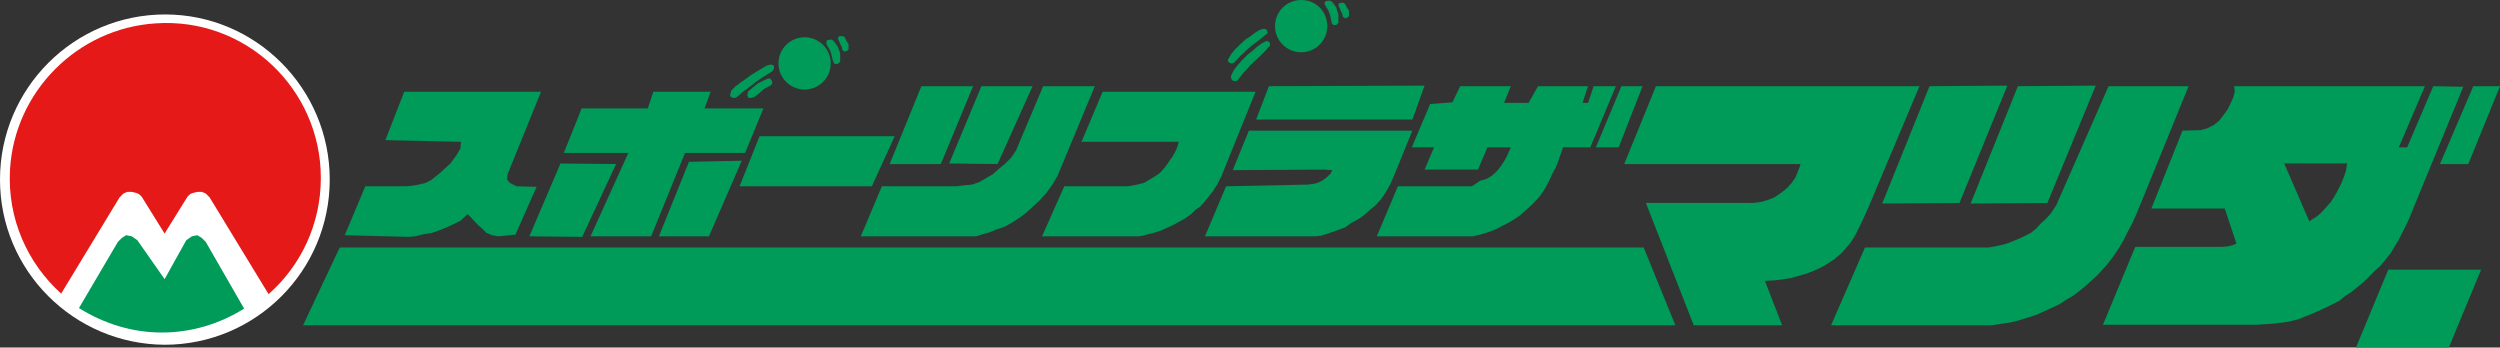<?xml version="1.0" encoding="utf-8"?>
<!-- Generator: Adobe Illustrator 24.3.0, SVG Export Plug-In . SVG Version: 6.00 Build 0)  -->
<svg version="1.1" id="レイヤー_1" xmlns="http://www.w3.org/2000/svg" xmlns:xlink="http://www.w3.org/1999/xlink" x="0px"
	 y="0px" viewBox="0 0 449.6 62.5" style="enable-background:new 0 0 449.6 62.5;" xml:space="preserve">
<rect x="0" y="0" width="449.6" height="62.5" fill="#333333" stroke="none"/>
<style type="text/css">
	.st0{fill:#009A59;}
	.st1{fill:#FFFFFF;}
	.st2{fill:#E61919;}
</style>
<g>
	<path class="st0" d="M238.7,4.7c0,2.6-2.1,4.7-4.7,4.7c-2.6,0-4.7-2.1-4.7-4.7c0-2.6,2.1-4.7,4.7-4.7C236.7,0,238.7,2.1,238.7,4.7z
		"/>
	<polygon class="st0" points="151.1,6.5 151.6,6.5 151.9,6.7 152.2,7.3 152.6,7.9 152.6,8.9 152.4,9.1 151.9,9.3 151.5,9 151.4,8.5 
		151.1,7.9 150.9,7.4 150.7,7 150.8,6.6 	"/>
	<path class="st1" d="M59.3,32.3c0,16.4-13.3,29.7-29.7,29.7C13.3,61.9,0,48.7,0,32.3C0,15.9,13.3,2.6,29.7,2.6
		C46,2.6,59.3,15.9,59.3,32.3z"/>
	<path class="st1" d="M37.6,35.7L36.9,35l-0.7-0.6h-0.8l-0.8,0.4L34.1,35l-0.5,0.5l-4.1,6.6l-4.1-6.6L24.9,35l-0.5-0.2l-0.8-0.4
		h-0.8L22.1,35l-0.7,0.7L11,53c1.2,1.1,2.4,2,3.7,2.8L21.6,44l0.7-0.7l0.8-0.5l1,0.2l1,0.7l3.4,7v0.1l1-0.1l0,0.1v-0.1l4.4-7l1-0.7
		l1-0.2l0.8,0.5l0.7,0.7l7,11.9c1.3-0.8,2.6-1.8,3.8-2.8L37.6,35.7z"/>
	<path class="st2" d="M1.8,30.5C1.3,39.4,5,47.4,11,52.8l10.5-17.3l0.7-0.7l0.7-0.3h0.8l0.8,0.2l0.5,0.2l0.5,0.5l4.1,6.6l4.1-6.6
		l0.5-0.5l0.5-0.2l0.8-0.2h0.8l0.7,0.3l0.7,0.7l10.6,17.4c5.8-5.1,9.4-12.6,9.4-20.9c0-16-13.5-28.9-29.7-27.8
		C13.9,5.1,2.6,16.5,1.8,30.5z"/>
	<polygon class="st0" points="82.9,25.5 69.3,25.2 72.7,16.5 97.3,16.5 91.3,31.3 91.2,32.3 91.7,32.9 92.3,33.2 92.9,33.5 
		96.5,33.6 92.7,42.2 89.6,42.5 88.5,42.3 87.5,41.9 86.7,41.1 86,40.5 84.4,38.8 84.1,38.5 82.8,39.7 81.6,40.3 80.3,40.9 
		78.8,41.5 77.6,41.9 76.3,42.1 74.6,42.5 73.5,42.6 62,42.3 65.7,33.5 72.9,33.5 74.1,33.4 75.3,33.2 76.5,32.9 77.5,32.4 
		78.9,31.3 81,29.4 82.1,27.9 82.8,26.7 	"/>
	<polygon class="st0" points="95.2,42.5 104.7,42.6 110.8,29.5 100.8,29.4 	"/>
	<polygon class="st0" points="123.9,29.1 133.4,28.9 127.5,42.5 118.5,42.5 	"/>
	<path class="st0" d="M149.4,11.4c0,2.6-2.1,4.7-4.7,4.7c-2.6,0-4.7-2.1-4.7-4.7s2.1-4.7,4.7-4.7C147.3,6.7,149.4,8.8,149.4,11.4z"
		/>
	<polygon class="st0" points="136.6,24.5 160.9,24.5 156.8,33.5 133,33.5 	"/>
	<polygon class="st0" points="165.7,15.5 175,15.5 169.2,29.5 160,29.5 	"/>
	<polygon class="st0" points="176.5,15.5 185.7,15.5 179.4,29.5 170.7,29.4 	"/>
	<polygon class="st0" points="187.6,15.5 196.9,15.5 190.2,31.6 189.2,33.3 188.1,34.8 186.8,36.2 185.7,37.2 184.5,38.3 
		183.3,39.2 181.9,40.1 180.6,40.8 179.1,41.3 177.9,41.8 176.5,42.2 175.5,42.5 154.8,42.5 158.6,33.5 172,33.5 173.6,33.3 
		174.8,33.2 176.2,32.7 177.4,32 178.6,31.3 179.7,30.3 180.8,29.4 181.8,28.4 182.7,27.1 	"/>
	<polygon class="st0" points="228.2,15.5 256.2,15.4 254,21.5 225.9,21.5 	"/>
	<polygon class="st0" points="224.6,23.5 254,23.5 250.7,31.6 250,33.2 249.2,34.6 248.4,35.8 247.4,36.9 246.3,37.8 245.3,38.7 
		244.3,39.4 243,40.1 241.9,40.9 240.5,41.4 239.1,41.9 237.6,42.4 236.5,42.5 216.7,42.5 220.5,33.5 235.2,33.2 236.6,33 
		237.6,32.6 238.2,32.2 238.8,31.7 239.3,31.2 239.6,30.6 238.2,30.5 221.7,30.6 	"/>
	<polygon class="st0" points="257.2,18.7 261.2,18.4 262.6,15.5 271.7,15.5 270.5,18.5 274.9,18.5 276.6,15.5 285.6,15.5 
		284.6,18.5 285.6,18.5 286.6,15.5 290.6,15.5 286,26.5 281.1,26.5 280.4,28.5 279.9,29.9 279.2,31.2 278.5,32.7 277.8,34 277,35.2 
		276.2,36.1 275.3,37 274.3,37.9 273.4,38.7 272.4,39.4 271.2,40.1 270.2,40.6 269.1,41.2 267.8,41.7 266.2,42.2 264.9,42.5 
		247.6,42.5 251.4,33.5 264.7,33.5 266.2,32.5 267.3,32.2 268.3,31.6 269.2,30.8 269.9,29.9 270.5,29 271,28.1 271.7,26.5 
		267.5,26.5 265.8,30.5 256.2,30.5 257.9,26.5 253.9,26.5 	"/>
	<polygon class="st0" points="295.4,15.5 291.6,15.5 287,26.5 291.1,26.5 	"/>
	<polygon class="st0" points="297.8,15.5 345.2,15.5 336.1,37.1 335.2,39.1 334.5,40.6 333.6,42.4 332.9,43.5 332,44.6 331.1,45.6 
		329.9,46.6 328.7,47.4 327.5,48.1 326.2,48.7 324.9,49.2 323.5,49.6 322.1,50 320.8,50.2 319.4,50.4 317.8,50.5 317.4,50.5 
		320.5,58.5 304.6,58.5 296,36.5 315.3,36.5 316.8,36.3 318.1,35.9 319.1,35.5 320,34.9 320.8,34.3 321.5,33.7 322.2,32.9 
		322.9,31.9 323.3,30.9 323.7,29.9 323.8,29.5 292.1,29.5 	"/>
	<polygon class="st0" points="379.2,15.5 393.6,15.5 384.3,38.3 383.5,40.1 382.7,41.6 381.9,43.2 381,44.7 380,46.2 379,47.5 
		378,48.6 377.2,49.5 376.3,50.3 375.2,51.3 374,52.3 372.8,53.2 371.6,53.9 370.4,54.7 369.1,55.3 367.6,56 366,56.7 364.4,57.2 
		362.8,57.7 361.5,58 360.1,58.2 358.2,58.5 329.3,58.5 335.4,44.5 357.7,44.5 359.3,44.2 360.6,43.9 361.7,43.5 362.9,43 364,42.5 
		365.2,41.9 366.2,41.1 367,40.2 367.9,39.4 368.8,38.4 369.8,36.9 	"/>
	<path class="st0" d="M437.6,15.5l-4.7,11h-1.5l4.7-11h-34.3l0.1,1l-0.3,1.1l-0.5,1.1l-0.5,1l-0.8,1.1l-0.7,0.9l-1,0.8l-1.2,0.6
		l-1.1,0.3l-3.3,0.1l-5.6,14h13.2l2.1,6.3l-0.7,0.3l-0.8,0.2l-1,0.1H384l-5.8,14h27.7l1.5-0.1l1.5-0.1l1.7-0.2l1.2-0.2l1.6-0.4
		l1.2-0.5l1.5-0.6l1.1-0.5l1.1-0.5l1.2-0.6l1.2-0.6l1.1-0.9l1.1-0.7l1.1-0.9l1.1-0.9l1-1l1-1l1-0.9l0.9-1.1l0.9-1.1l0.7-1.2l0.7-1.1
		l0.6-1.2l0.6-1.2l0.6-1.2l9.9-24.1L437.6,15.5 M421.9,30.7l-0.4,1.2l-0.5,1.2l-0.5,1l-0.6,1.1l-0.7,1.1l-0.9,1l-0.9,1l-0.7,0.6
		l-1.4,0.9l-4.5-10.4h11.3L421.9,30.7z"/>
	<polygon class="st0" points="444.8,15.5 449.6,15.5 443.9,29.5 438.8,29.5 	"/>
	<polygon class="st0" points="429.5,48.5 446.2,48.5 440.4,62.5 423.7,62.5 	"/>
	<polygon class="st0" points="61.1,44.5 295.6,44.5 301.3,58.5 54.5,58.5 	"/>
	<polygon class="st0" points="104.6,19.5 116.5,19.5 117.5,16.5 127.8,16.5 126.7,19.5 137.3,19.5 134,27.5 123.2,27.5 117.1,42.5 
		106.2,42.5 113,27.5 101.4,27.5 	"/>
	<polygon class="st0" points="198.3,16.5 225.8,16.5 219.7,31.6 219,33 218.2,34.3 217.5,35.2 216.6,36.3 215.8,37.2 214.9,37.8 
		214.1,38.6 213.1,39.3 212,39.9 210.9,40.5 209.8,41 208.7,41.5 207.4,41.9 206.2,42.2 204.9,42.5 187.4,42.5 191.4,33.5 
		202.9,33.5 204.5,33.2 205.7,32.9 206.9,32.2 207.9,31.6 208.7,31 209.5,30.1 210.2,29.1 210.9,28.1 211.4,27.2 211.7,26.5 
		212,25.5 194.5,25.5 	"/>
	<path class="st0" d="M221.4,13.6l0.5-1l0.7-0.9l0.7-0.8l1.1-1.1l0.9-0.7l0.8-0.7l0.8-0.6l0.6-0.3l0.2-0.1h0.3l0.3,0.2l0.1,0.3
		l0,0.3l-0.2,0.2L227.7,9l-0.5,0.5l-0.6,0.6l-1,0.9l-0.8,0.8l-0.5,0.6l-0.6,0.6l-0.8,1c0,0-0.3,0.4-0.4,0.5
		c-0.1,0.1-0.5,0.1-0.5,0.1l-0.3-0.1l-0.2-0.2l-0.1-0.3L221.4,13.6z"/>
	<path class="st0" d="M220.9,10.6l0.6-1l0.7-0.8l0.7-0.7l1.1-1l0.9-0.6l0.8-0.6l0.8-0.5l0.6-0.2l0.2,0l0.3,0l0.3,0.3l0,0.3L228,5.9
		l-0.2,0.2l-0.5,0.4l-0.5,0.4l-0.6,0.5l-1.1,0.8L224.2,9l-0.5,0.5l-0.6,0.5l-0.8,0.9c0,0-0.3,0.3-0.4,0.4c-0.1,0.1-0.5,0.1-0.5,0.1
		l-0.3-0.1l-0.2-0.2l-0.1-0.3L220.9,10.6z"/>
	<polygon class="st0" points="148.9,7.2 149.4,7.1 149.7,7.2 150.1,7.6 150.6,8.3 150.9,9 151.1,9.6 151.1,11.1 150.9,11.3 
		150.6,11.5 150.1,11.5 149.9,11.2 149.7,10.6 149.5,9.7 149.2,8.9 148.7,8.1 148.6,7.6 148.7,7.3 	"/>
	<polygon class="st0" points="131.3,17.2 131.5,16.3 132.2,15.6 133.1,14.9 134.1,14.2 135.2,13.4 136.2,12.8 137.2,12.2 
		137.9,11.8 138.6,11.6 139,11.7 139.2,11.9 139.2,12.2 139.1,12.5 138.8,12.9 138.1,13.3 137,14 136,14.7 134.7,15.7 133.5,16.6 
		132.7,17.3 132.3,17.6 131.8,17.6 131.4,17.4 	"/>
	<polygon class="st0" points="134.4,17.2 134.5,16.5 135.3,15.8 136.3,15 137.3,14.5 137.9,14.2 138.3,14.1 138.6,14.2 138.8,14.5 
		138.9,14.9 138.7,15.3 137.4,16 136.5,16.8 135.6,17.5 135,17.6 134.6,17.6 	"/>
	<polygon class="st0" points="347,15.5 361,15.4 352.4,36.5 338.5,36.6 	"/>
	<polygon class="st0" points="362.9,15.5 376.9,15.4 368.2,36.5 354.4,36.6 	"/>
	<path class="st0" d="M37,43.5l-0.7-0.7l-0.8-0.5l-1,0.2l-1,0.7l-3.9,7v0.1l-0.5-0.1l0.5,0.1v-0.1l-4.9-7l-1-0.7l-1-0.2l-0.8,0.5
		l-0.7,0.7l-7,11.9c4.3,2.7,9.4,4.4,14.9,4.4c5.4,0,10.5-1.6,14.8-4.3L37,43.5z"/>
	<polygon class="st0" points="241.1,0.5 241.6,0.5 241.9,0.7 242.2,1.3 242.6,1.9 242.6,2.9 242.4,3.1 241.9,3.3 241.5,3 241.4,2.5 
		241.1,1.9 240.9,1.4 240.7,1 240.8,0.6 	"/>
	<polygon class="st0" points="238.5,0.2 239,0.1 239.4,0.2 239.8,0.6 240.3,1.3 240.5,2 240.7,2.6 240.7,4.1 240.5,4.3 240.3,4.5 
		239.8,4.5 239.5,4.2 239.4,3.6 239.2,2.7 238.9,1.9 238.4,1.1 238.2,0.6 238.3,0.3 	"/>
</g>
<g>
</g>
<g>
</g>
<g>
</g>
<g>
</g>
<g>
</g>
<g>
</g>
</svg>
